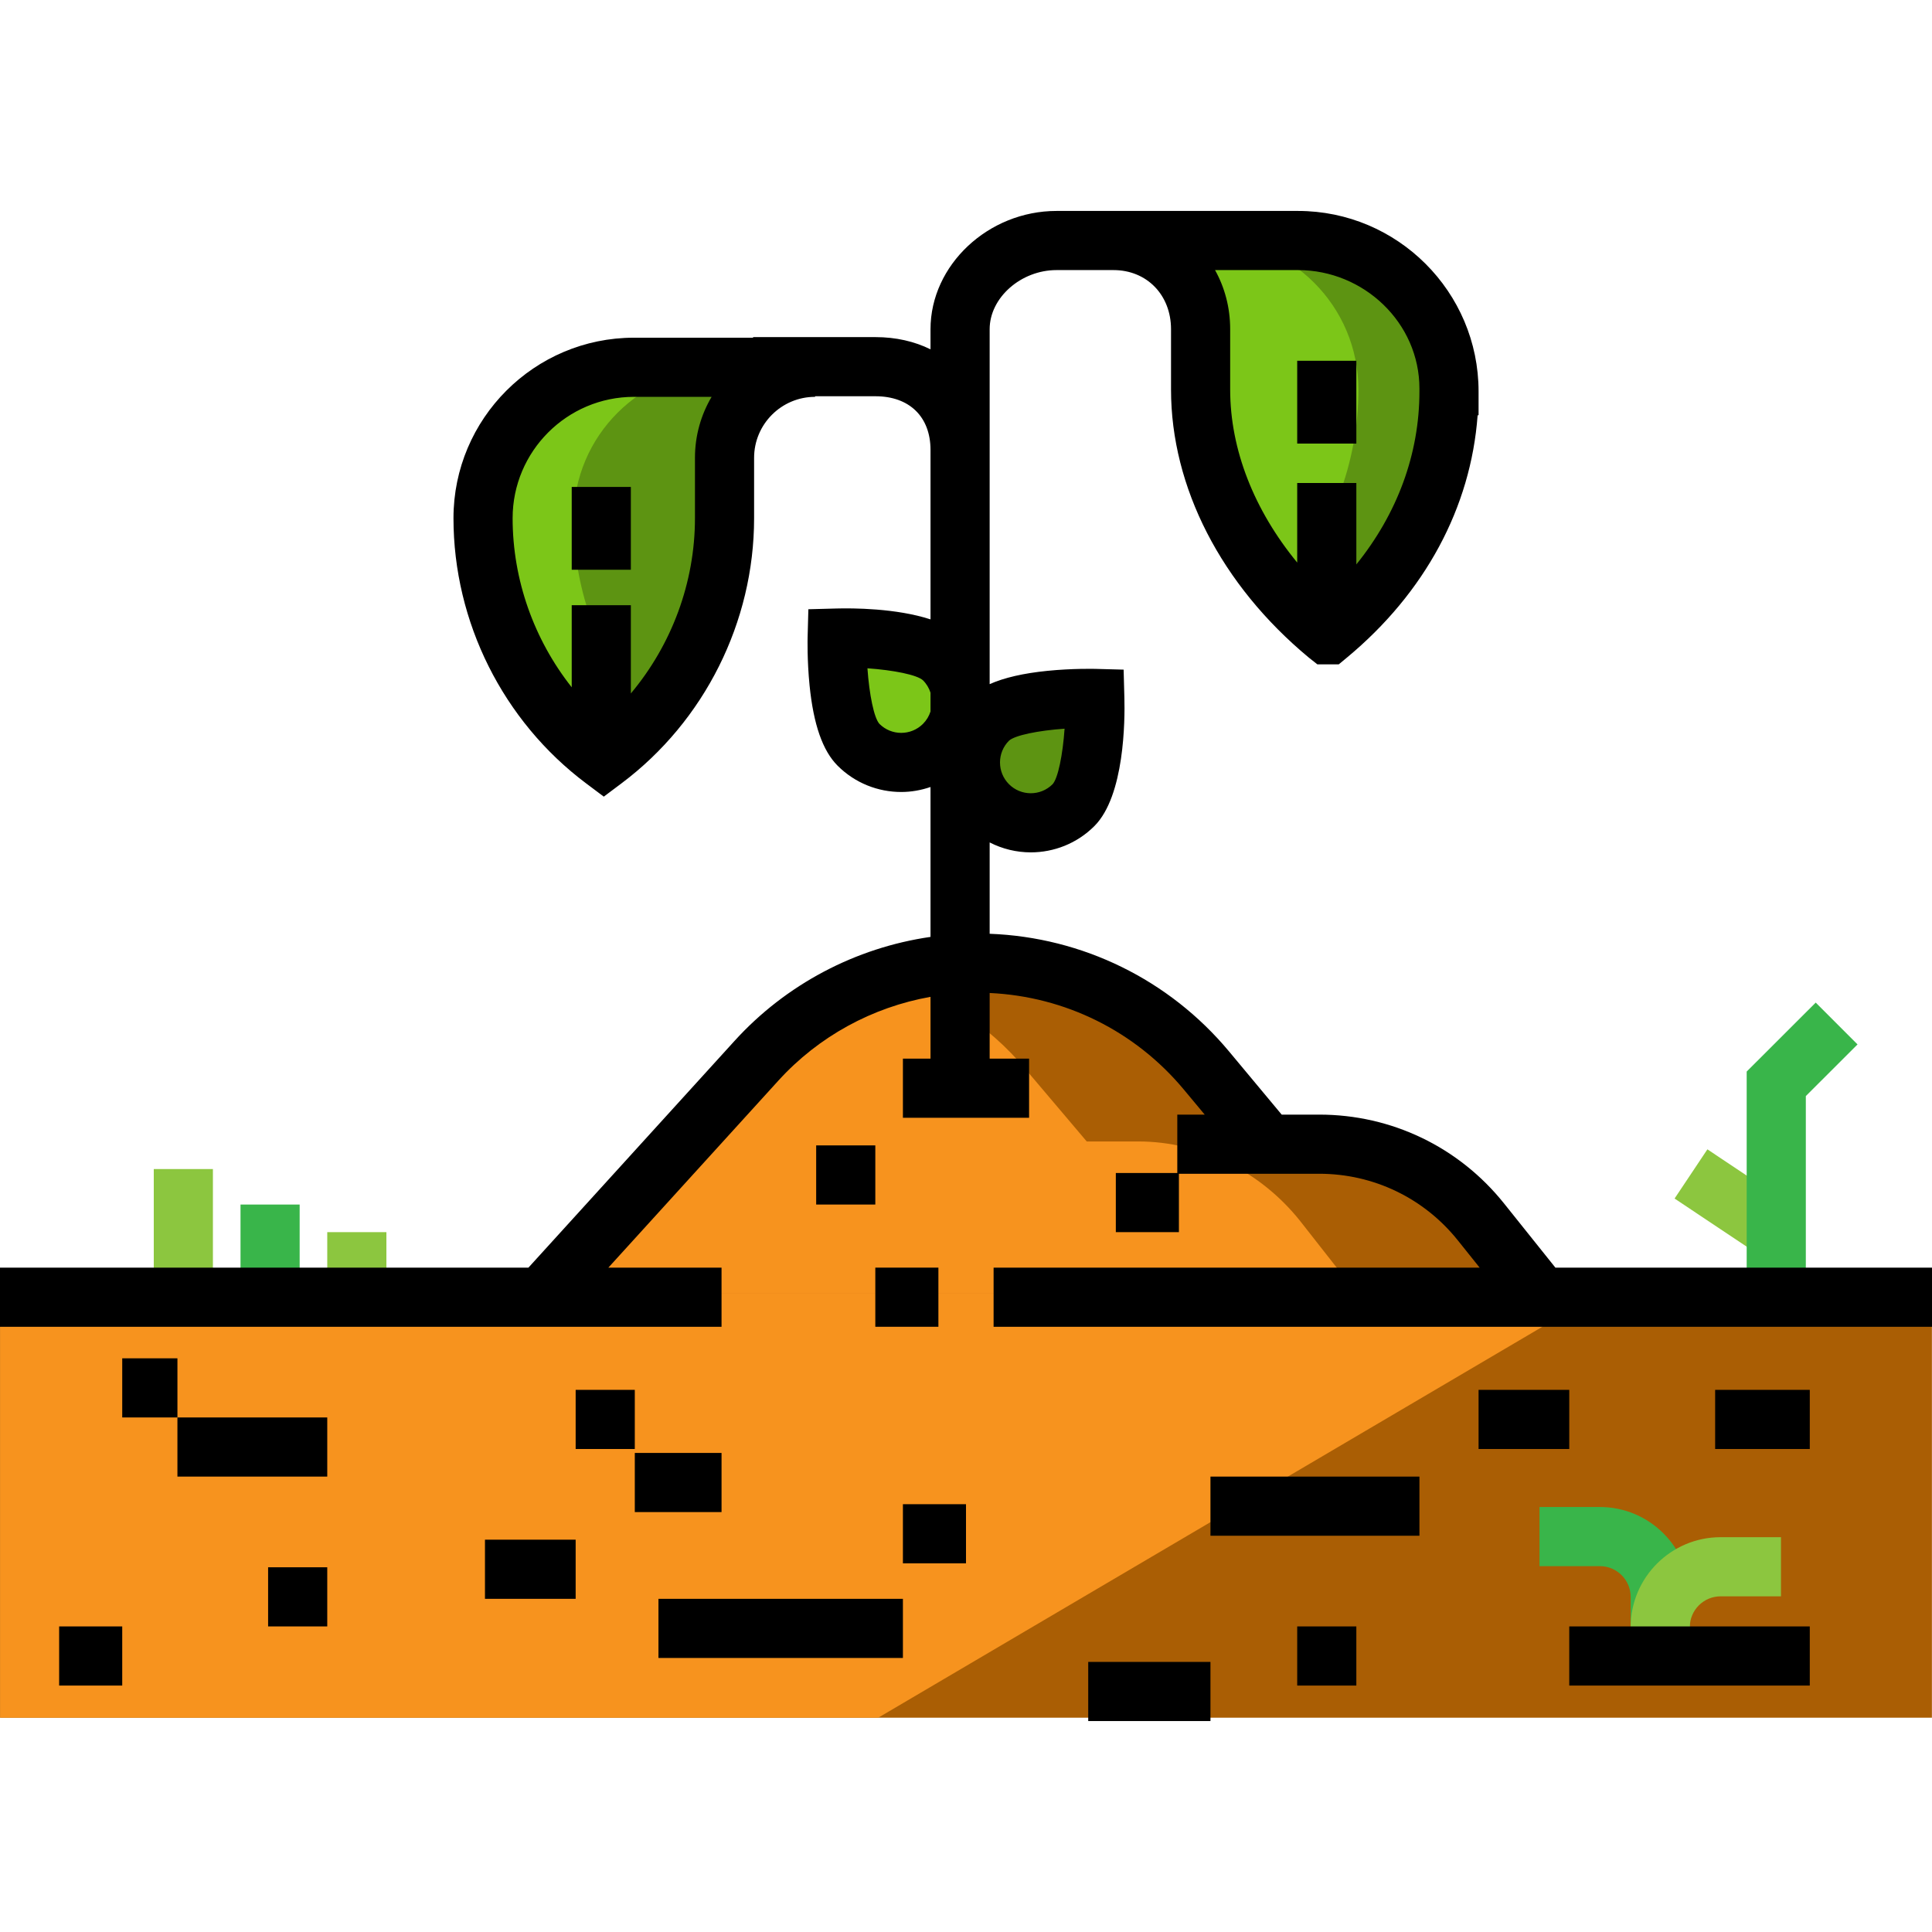 <?xml version="1.0" encoding="iso-8859-1"?>
<!-- Uploaded to: SVG Repo, www.svgrepo.com, Generator: SVG Repo Mixer Tools -->
<svg version="1.1" id="Layer_1" xmlns="http://www.w3.org/2000/svg" xmlns:xlink="http://www.w3.org/1999/xlink" 
	 viewBox="0 0 512 512" xml:space="preserve">
<path style="fill:#5D9412;" d="M216.004,96.287h-47.995c-22.089,0-39.996,17.906-39.996,39.996l0,0
	c0,25.178,11.854,48.887,31.997,63.993l0,0l0,0c20.142-15.107,31.997-38.815,31.997-63.993v-15.998
	C192.007,107.032,202.751,96.287,216.004,96.287L216.004,96.287"/>
<g>
	<path style="fill:#7CC618;" d="M152.012,137.51c0-22.089,17.906-39.813,39.996-39.813h-23.998
		c-22.089,0-39.996,17.725-39.996,39.813c0,25.178,11.854,48.795,31.997,63.902c4.441-3.33,8.402-7.094,11.999-11.184
		C159.291,175.765,152.012,157.137,152.012,137.51z"/>
	<path style="fill:#7CC618;" d="M296.013,63.23l0.387,0.007c13.253,0,24.384,10.752,24.384,24.004v15.998
		c0,25.178,11.362,48.79,31.505,63.419h-0.149h-0.075c20.143-14.629,31.959-38.529,31.959-63.706l-0.019,0.129
		c0-22.089-17.925-39.867-40.014-39.867h-47.995h-15.962"/>
</g>
<g>
	<path style="fill:#5D9412;" d="M343.991,63.216h-23.997c22.089,0,39.996,17.922,39.996,40.01c0,19.627-7.28,38.308-19.998,52.77
		c3.597,4.09,7.558,7.904,11.999,11.234c20.142-15.107,31.997-38.828,31.997-64.006C383.986,81.136,366.079,63.216,343.991,63.216z"
		/>
	<path style="fill:#5D9412;" d="M290.138,185.091c0,0,0.591,22.034-5.656,28.281s-16.377,6.247-22.625,0
		c-6.247-6.247-6.247-16.378,0-22.625C268.105,184.499,290.138,185.091,290.138,185.091z"/>
</g>
<path style="fill:#7CC618;" d="M221.861,169.092c0,0-0.591,22.034,5.656,28.281c6.247,6.247,16.377,6.247,22.625,0
	c6.247-6.247,6.247-16.377,0-22.625C243.895,168.501,221.861,169.092,221.861,169.092z"/>
<rect x="445.573" y="311.401" transform="matrix(-0.832 -0.555 0.555 -0.832 665.665 840.014)" style="fill:#8CC63F;" width="28.842" height="15.674"/>
<path style="fill:#F7931E;" d="M407.984,343.248l-15.519-19.777c-10.415-13.018-26.183-20.974-42.854-20.974h-13.618l-16.294-19.192
	c-15.018-18.022-37.266-28.261-60.726-28.261c-22.271,0-43.51,9.501-58.49,25.981l-56.469,62.223H407.984z"/>
<g>
	<path style="fill:#AA5E04;" d="M392.465,323.472c-10.415-13.018-26.183-20.974-42.854-20.974h-13.618l-16.294-19.192
		c-15.018-18.022-37.266-28.261-60.726-28.261c-8.266,0-16.386,1.397-24.101,3.867c14.223,4.516,27.067,12.632,36.832,24.349
		l16.294,19.237h13.618c16.672,0,32.44,7.956,42.854,20.974l15.519,19.777h47.995L392.465,323.472z"/>
	<rect x="0.028" y="342.642" style="fill:#AA5E04;" width="511.948" height="112.567"/>
</g>
<polygon style="fill:#F7931E;" points="232.751,455.203 0.028,455.203 0.028,342.639 423.982,342.639 "/>
<rect x="343.771" y="95.608" width="15.673" height="21.943"/>
<rect x="151.51" y="129.044" width="15.673" height="21.943"/>
<rect x="295.706" y="310.857" width="16.718" height="15.673"/>
<rect x="216.294" y="303.542" width="15.673" height="15.673"/>
<rect x="231.967" y="335.934" width="16.718" height="15.673"/>
<rect x="32.392" y="359.967" width="14.629" height="15.673"/>
<rect x="47.02" y="375.64" width="39.706" height="15.673"/>
<rect x="128.522" y="408.032" width="24.033" height="15.673"/>
<rect x="174.498" y="423.706" width="64.784" height="15.673"/>
<polygon style="fill:#39B54A;" points="478.563,343.248 462.89,343.248 462.89,283.973 481.186,265.695 492.263,276.785 
	478.563,290.47 "/>
<rect x="15.673" y="431.02" width="16.718" height="15.673"/>
<rect x="71.053" y="415.346" width="15.673" height="15.673"/>
<rect x="239.282" y="398.628" width="16.718" height="15.673"/>
<rect x="320.784" y="391.314" width="55.38" height="15.673"/>
<rect x="454.531" y="368.326" width="25.078" height="15.673"/>
<path style="fill:#39B54A;" d="M447.816,439.205h-15.673v-15.998c0-4.5-3.661-8.162-8.161-8.162h-15.998v-15.673h15.998
	c13.143,0,23.834,10.692,23.834,23.835V439.205z"/>
<g>
	<path style="fill:#8CC63F;" d="M447.816,431.206h-15.673c0-13.143,10.692-23.835,23.836-23.835h15.998v15.673h-15.998
		C451.477,423.044,447.816,426.705,447.816,431.206z"/>
	<rect x="40.751" y="309.812" style="fill:#8CC63F;" width="15.673" height="33.437"/>
</g>
<rect x="63.739" y="319.216" style="fill:#39B54A;" width="15.673" height="24.033"/>
<rect x="86.727" y="326.53" style="fill:#8CC63F;" width="15.673" height="16.718"/>
<rect x="152.555" y="368.326" width="15.673" height="15.673"/>
<rect x="168.229" y="385.044" width="22.988" height="15.673"/>
<rect x="391.837" y="368.326" width="24.033" height="15.673"/>
<rect x="343.771" y="431.02" width="15.673" height="15.673"/>
<rect x="288.392" y="440.424" width="32.392" height="15.673"/>
<rect x="415.869" y="431.02" width="63.739" height="15.673"/>
<path d="M412.194,335.934l-13.611-17.013c-11.966-14.959-29.816-23.538-48.973-23.538h-9.948l-13.943-16.732
	c-15.85-19.02-38.825-30.268-63.449-31.192v-24.21c3.41,1.751,7.153,2.635,10.9,2.635c6.104,0,12.209-2.324,16.855-6.969
	c8.007-8.008,8.108-28.073,7.947-34.032l-0.199-7.424l-7.424-0.2c-0.245-0.007-6.085-0.153-12.793,0.521
	c-6.343,0.638-11.404,1.802-15.287,3.519v-47.03V119.24V87.243c0-8.347,8.284-15.668,17.728-15.668h15.087
	c8.837,0,15.25,6.589,15.25,15.668v15.998c0,25.879,13.304,51.763,36.5,71.016l2.288,1.807h5.657l2.183-1.807
	c20.691-17.174,32.829-39.769,34.622-64.182l0.253-0.053v-6.286c0-26.376-21.477-47.834-47.846-47.834h-63.994
	c-18.107-0.001-33.403,14.352-33.403,31.341v5.33c-4.233-2.087-9.162-3.235-14.593-3.235h-32.427v0.157h-31.566
	c-26.375,0-47.832,21.458-47.832,47.832c0,27.498,13.133,53.764,35.132,70.262l4.702,3.527l4.702-3.527
	c21.998-16.499,35.131-42.766,35.131-70.263v-15.998c0-8.911,7.25-16.16,16.16-16.16v-0.157h15.998
	c9.002,0,14.593,5.452,14.593,14.228v15.03v29.872c-9.135-2.976-20.668-2.995-24.945-2.882l-7.424,0.199l-0.2,7.425
	c-0.006,0.244-0.154,6.084,0.521,12.793c1.041,10.335,3.469,17.283,7.427,21.24c4.647,4.647,10.75,6.969,16.853,6.969
	c2.63,0,5.253-0.459,7.766-1.321v39.723c-19.835,2.868-38.284,12.549-51.914,27.541l-54.64,60.107H0v15.673h191.216v-15.673h-29.994
	l45.057-49.564c10.657-11.723,24.912-19.467,40.316-22.198v16.382h-7.314v15.673h33.437v-15.673h-10.449v-17.402
	c19.955,0.915,38.545,10.096,51.408,25.532l5.582,6.699h-7.265v15.673h37.616c14.369,0,27.758,6.436,36.734,17.657l5.777,7.221
	H263.314v15.673H512v-15.673h-99.806V335.934z M267.39,196.295c1.553-1.439,7.798-2.7,14.734-3.184
	c-0.481,6.925-1.741,13.164-3.184,14.718c-3.183,3.184-8.361,3.182-11.542,0C264.216,204.648,264.216,199.469,267.39,196.295z
	 M343.991,71.575c17.469,0,32.172,14.009,32.172,31.387v0.777c0,16.562-5.858,32.375-16.718,45.84v-21.579h-15.673v21.084
	c-11.425-13.896-17.763-29.947-17.763-45.842V87.243c0-5.746-1.452-11.084-4.012-15.668H343.991z M184.171,121.33v15.998
	c0,17.072-6.177,33.552-16.987,46.442v-23.379H151.51v21.75c-9.986-12.635-15.66-28.454-15.66-44.814
	c0-17.732,14.427-32.159,32.159-32.159h20.575C185.781,109.909,184.171,115.435,184.171,121.33z M244.601,191.831
	c-3.182,3.183-8.36,3.182-11.536,0.007c-1.44-1.552-2.701-7.797-3.184-14.733c6.925,0.48,13.164,1.741,14.719,3.183
	c0.951,0.951,1.612,2.082,1.995,3.284v4.973C246.213,189.749,245.553,190.88,244.601,191.831z"/>
</svg>